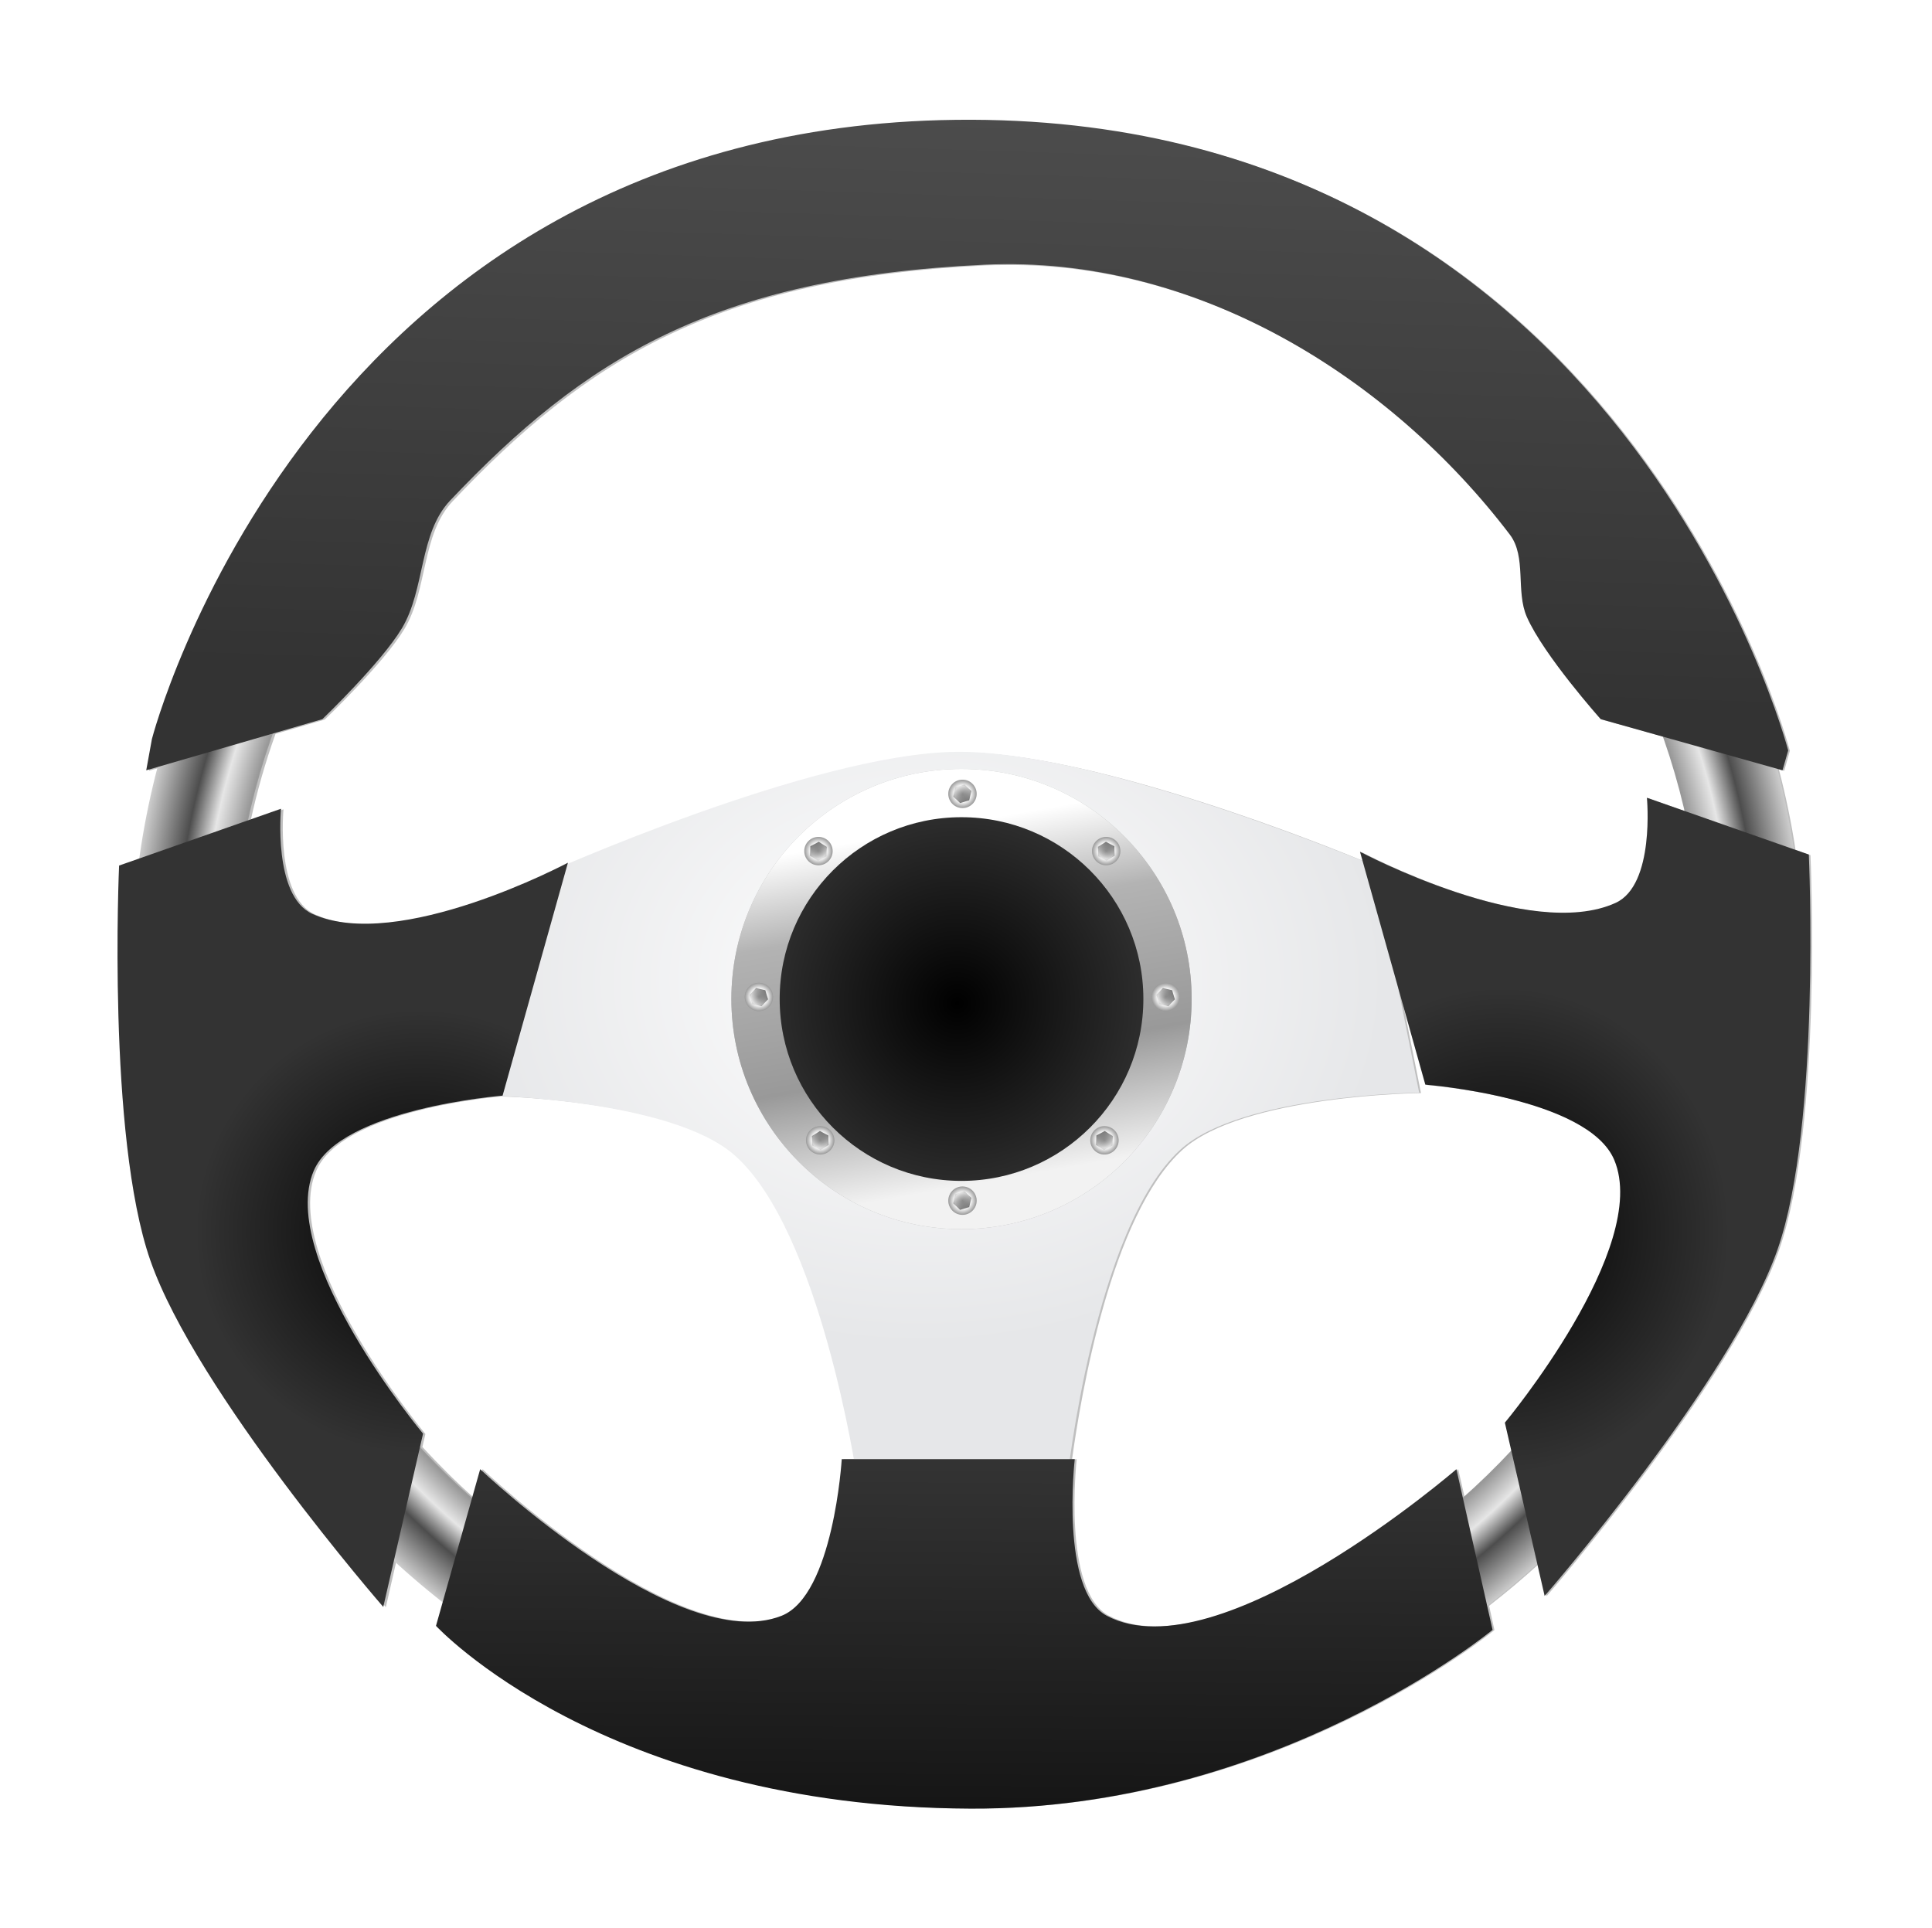 <?xml version="1.0" encoding="UTF-8"?>
<svg version="1.1" viewBox="0 0 121.91 121.66" xmlns="http://www.w3.org/2000/svg" xmlns:xlink="http://www.w3.org/1999/xlink">
<defs>
<filter id="l" color-interpolation-filters="sRGB">
<feGaussianBlur stdDeviation="1.589"/>
</filter>
<radialGradient id="h" cx="-560.76" cy="116.08" r="84.742" gradientTransform="matrix(1 0 0 .784 -155.01 -217.93)" gradientUnits="userSpaceOnUse">
<stop stop-color="#fff" offset="0"/>
<stop stop-color="#e6e7e9" offset="1"/>
</radialGradient>
<radialGradient id="g" cx="-707.38" cy="-129" r="152" gradientTransform="matrix(1 0 0 .973 0 -3.421)" gradientUnits="userSpaceOnUse">
<stop stop-color="#4d4d4d" offset="0"/>
<stop stop-color="#999" offset=".882"/>
<stop stop-color="#e6e6e6" offset=".916"/>
<stop stop-color="#4d4d4d" offset=".947"/>
<stop stop-color="#ccc" offset="1"/>
</radialGradient>
<linearGradient id="k" x1="-717.87" x2="-714.43" y1="-180.48" y2="-288.63" gradientUnits="userSpaceOnUse">
<stop stop-color="#333" offset="0"/>
<stop stop-color="#4d4d4d" offset="1"/>
</linearGradient>
<radialGradient id="f" cx="-807.27" cy="-80.624" r="40.964" gradientTransform="matrix(.999 -.036 .036 .987 2.517 -30.73)" gradientUnits="userSpaceOnUse" xlink:href="#c"/>
<linearGradient id="c">
<stop offset="0"/>
<stop stop-color="#333" offset="1"/>
</linearGradient>
<radialGradient id="e" cx="-609.87" cy="-82.823" r="40.964" gradientTransform="matrix(.999 -.05 .054 1.077 3.952 -22.839)" gradientUnits="userSpaceOnUse" xlink:href="#c"/>
<linearGradient id="j" x1="-710.48" x2="-711.21" y1="-38.758" y2="69.393" gradientUnits="userSpaceOnUse">
<stop stop-color="#333" offset="0"/>
<stop offset="1"/>
</linearGradient>
<filter id="m" color-interpolation-filters="sRGB">
<feGaussianBlur stdDeviation="0.837"/>
</filter>
<radialGradient id="d" cx="-466.22" cy="-123.89" r="38.364" gradientUnits="userSpaceOnUse" xlink:href="#c"/>
<linearGradient id="i" x1="-714.11" x2="-702.73" y1="-154.55" y2="-90.477" gradientUnits="userSpaceOnUse">
<stop stop-color="#fff" offset="0"/>
<stop stop-color="#b3b3b3" offset=".25"/>
<stop stop-color="#999" offset=".66"/>
<stop stop-color="#f2f2f2" offset="1"/>
</linearGradient>
<radialGradient id="a" cx="-511.55" cy="-140.6" r="10.851" gradientUnits="userSpaceOnUse">
<stop stop-color="#ccc" offset="0"/>
<stop stop-color="#fff" offset=".548"/>
<stop stop-color="#999" offset="1"/>
</radialGradient>
<linearGradient id="b" x1="-521.28" x2="-526.89" y1="-180.78" y2="-192.07" gradientUnits="userSpaceOnUse">
<stop offset="0"/>
<stop stop-opacity="0" offset="1"/>
</linearGradient>
</defs>
<g transform="translate(-261.07 -503.81)">
<g transform="matrix(.671 0 0 .671 332.24 723.49)">
<path d="m-15.969-316.03c-60.746 0.731-75.562 58.188-75.562 58.188l-0.531 2.938 1.062-0.312c-0.742 2.823-1.31 5.686-1.719 8.625l-1.906 0.656s-1.147 25.375 2.938 37.094c4.306 12.354 21.906 32.594 21.906 32.594l1-4.375c1.474 1.354 2.984 2.665 4.562 3.906l-0.625 2.25s15.722 17.014 50.219 17.156c28.622 0.118 49.094-16.781 49.094-16.781l-0.5-2.281c1.628-1.262 3.199-2.587 4.719-3.969l0.688 3.062s17.569-20.24 21.875-32.594c4.084-11.718 2.938-37.094 2.938-37.094l-1.406-0.5c-0.39-2.574-0.916-5.078-1.562-7.562l0.5 0.125 0.531-1.875s-15.538-60.004-78.219-59.25zm4.531 13.562c19.145-0.161 36.677 11.134 47.531 25.406 1.595 2.098 0.532 5.338 1.594 7.75 1.593 3.617 6.938 9.594 6.938 9.594l5.812 1.625c0.81 2.293 1.508 4.634 2.062 7.031l-3.531-1.25s0.776 8.178-2.938 9.875c-8.076 3.69-24.03-4.81-24.03-4.81l0.25 0.875c-2.81-1.165-25.488-10.394-38.219-10.25-11.689 0.132-31.285 8.281-36.5 10.531l0.031-0.125s-0.711 0.377-1.688 0.844c-0.05 0.022-0.531 0.219-0.531 0.219v0.031c-4.613 2.147-15.54 6.585-21.812 3.719-3.714-1.697-2.938-9.875-2.938-9.875l-3.094 1.094c0.608-2.802 1.39-5.526 2.344-8.188l4.625-1.344s5.554-5.285 7.5-8.531c2.201-3.672 1.588-8.891 4.531-12 12.576-13.281 24.74-20.984 50.188-22.188 0.621-0.029 1.257-0.026 1.875-0.031zm37 67.906 2.594 9.219s15.277 1.191 17.75 7.062c3.461 8.218-10.281 24.688-10.281 24.688l0.594 2.625c-1.443 1.544-2.948 3.062-4.531 4.469l-0.625-2.719s-22.342 19.324-32.844 13.781c-4.432-2.339-3.031-14.719-3.031-14.719h-0.438c0.806-5.849 3.649-22.982 10.375-29.094 5.688-5.168 22.438-5.344 22.438-5.344l-2-9.969zm-84.469 10.281c2.81 0.101 16.735 0.816 22.125 5.562 6.847 6.029 10.315 23.378 11.219 28.562h-1.156s-0.763 12.791-5.656 14.719c-9.768 3.849-28.312-13.781-28.312-13.781l-0.781 2.719c-1.706-1.515-3.333-3.14-4.875-4.812l0.281-1.219s-13.742-16.501-10.281-24.719c2.325-5.522 15.819-6.885 17.438-7.031z" filter="url(#l)" opacity=".5"/>
<g transform="matrix(.517 0 0 .517 350.61 -169.56)">
<path d="m-784.33-146.3s48.876-21.924 74.924-22.219c26.238-0.297 75.958 20.669 75.958 20.669l8.268 41.338s-32.397 0.333-43.404 10.334c-15.762 14.322-20.669 60.456-20.669 60.456l-38.237-1.033s-6.591-44.626-22.219-58.389c-11.569-10.188-44.955-10.851-44.955-10.851z" fill="url(#h)"/>
<path d="m-707.38-276.97c-83.945 0-152 66.243-152 147.97 0 81.726 68.055 147.97 152 147.97s152-66.243 152-147.97c0-81.726-68.055-147.97-152-147.97zm0 17.781c73.856 0 133.75 58.285 133.75 130.19 0 71.903-59.894 130.19-133.75 130.19s-133.72-58.285-133.72-130.19c0-71.903 59.863-130.19 133.72-130.19z" color="black" fill="url(#g)"/>
<path d="m-856.72-165.16 32.037-9.301s10.703-10.253 14.468-16.535c4.26-7.106 3.087-17.236 8.784-23.252 24.337-25.702 47.895-40.558 97.143-42.888 38.443-1.818 73.909 20.577 95.593 49.088 3.088 4.06 1.045 10.317 3.1 14.985 3.082 7 13.435 18.602 13.435 18.602l33.07 9.301 1.033-3.617s-30.095-116.17-151.4-114.71c-117.56 1.415-146.23 112.64-146.23 112.64z" fill="url(#k)"/>
<path d="m-791.9-105.98 11.885-42.371s-30.873 16.445-46.505 9.301c-7.187-3.285-5.684-19.119-5.684-19.119l-29.453 10.334s-2.22 49.146 5.684 71.824c8.333 23.908 42.371 63.04 42.371 63.04l7.234-31.52s-26.592-31.892-19.894-47.797c4.785-11.363 34.362-13.693 34.362-13.693z" fill="url(#f)"/>
<path d="m-624.06-107.98-11.885-42.371s30.873 16.445 46.505 9.301c7.187-3.285 5.684-19.119 5.684-19.119l29.453 10.334s2.22 49.146-5.684 71.824c-8.333 23.908-42.371 63.04-42.371 63.04l-7.234-31.52s26.592-31.892 19.894-47.797c-4.785-11.363-34.362-13.693-34.362-13.693z" fill="url(#e)"/>
<path d="m-730.21-39.855h42.384s-2.73 23.973 5.846 28.499c20.324 10.727 63.575-26.672 63.575-26.672l6.577 29.23s-39.588 32.747-94.979 32.518c-66.761-0.276-97.209-33.249-97.209-33.249l8.038-28.499s35.904 34.121 54.806 26.672c9.47-3.731 10.961-28.499 10.961-28.499z" fill="url(#j)"/>
<path d="m-708.44-165.41c-23.115 0-41.844 18.728-41.844 41.844 0 23.115 18.728 41.875 41.844 41.875 23.115 0 41.875-18.76 41.875-41.875s-18.76-41.844-41.875-41.844zm0 8.781c18.264 0 33.094 14.798 33.094 33.062s-14.83 33.094-33.094 33.094-33.062-14.83-33.062-33.094 14.798-33.062 33.062-33.062z" color="black" filter="url(#m)" opacity=".5"/>
<path transform="translate(-242.97 1.096)" d="m-427.86-123.89c0 21.188-17.176 38.364-38.364 38.364s-38.364-17.176-38.364-38.364 17.176-38.364 38.364-38.364 38.364 17.176 38.364 38.364z" color="black" fill="url(#d)"/>
<path d="m-708.44-165.41c-23.115 0-41.844 18.728-41.844 41.844 0 23.115 18.728 41.875 41.844 41.875 23.115 0 41.875-18.76 41.875-41.875s-18.76-41.844-41.875-41.844zm0 8.781c18.264 0 33.094 14.798 33.094 33.062s-14.83 33.094-33.094 33.094-33.062-14.83-33.062-33.094 14.798-33.062 33.062-33.062z" color="black" fill="url(#i)"/>
<path transform="matrix(.238 0 0 .238 -586.5 -127.41)" d="m-500.7-140.6c0 5.993-4.858 10.851-10.851 10.851-5.993 0-10.851-4.858-10.851-10.851 0-5.993 4.858-10.851 10.851-10.851 5.993 0 10.851 4.858 10.851 10.851z" color="black" fill="url(#a)"/>
<path transform="matrix(.286 0 0 .286 -558.65 -107.89)" d="m-518.79-181.17-5.776 1.737-4.392-4.134 1.384-5.871 5.776-1.737 4.392 4.134z" color="black" fill="url(#b)" opacity=".5"/>
<g transform="translate(0,74)">
<path transform="matrix(.238 0 0 .238 -586.5 -127.41)" d="m-500.7-140.6c0 5.993-4.858 10.851-10.851 10.851-5.993 0-10.851-4.858-10.851-10.851 0-5.993 4.858-10.851 10.851-10.851 5.993 0 10.851 4.858 10.851 10.851z" color="black" fill="url(#a)"/>
<path transform="matrix(.286 0 0 .286 -558.65 -107.89)" d="m-518.79-181.17-5.776 1.737-4.392-4.134 1.384-5.871 5.776-1.737 4.392 4.134z" color="black" fill="url(#b)" opacity=".5"/>
</g>
<g transform="matrix(0 -1 1 0 -584.41 -832.18)">
<path transform="matrix(.238 0 0 .238 -586.5 -127.41)" d="m-500.7-140.6c0 5.993-4.858 10.851-10.851 10.851-5.993 0-10.851-4.858-10.851-10.851 0-5.993 4.858-10.851 10.851-10.851 5.993 0 10.851 4.858 10.851 10.851z" color="black" fill="url(#a)"/>
<path transform="matrix(.286 0 0 .286 -558.65 -107.89)" d="m-518.79-181.17-5.776 1.737-4.392-4.134 1.384-5.871 5.776-1.737 4.392 4.134z" color="black" fill="url(#b)" opacity=".5"/>
<g transform="translate(0,74)">
<path transform="matrix(.238 0 0 .238 -586.5 -127.41)" d="m-500.7-140.6c0 5.993-4.858 10.851-10.851 10.851-5.993 0-10.851-4.858-10.851-10.851 0-5.993 4.858-10.851 10.851-10.851 5.993 0 10.851 4.858 10.851 10.851z" color="black" fill="url(#a)"/>
<path transform="matrix(.286 0 0 .286 -558.65 -107.89)" d="m-518.79-181.17-5.776 1.737-4.392-4.134 1.384-5.871 5.776-1.737 4.392 4.134z" color="black" fill="url(#b)" opacity=".5"/>
</g>
</g>
<g transform="matrix(-.711 -.703 .703 -.711 -1124.6 -710.13)">
<path transform="matrix(.238 0 0 .238 -586.5 -127.41)" d="m-500.7-140.6c0 5.993-4.858 10.851-10.851 10.851-5.993 0-10.851-4.858-10.851-10.851 0-5.993 4.858-10.851 10.851-10.851 5.993 0 10.851 4.858 10.851 10.851z" color="black" fill="url(#a)"/>
<path transform="matrix(.286 0 0 .286 -558.65 -107.89)" d="m-518.79-181.17-5.776 1.737-4.392-4.134 1.384-5.871 5.776-1.737 4.392 4.134z" color="black" fill="url(#b)" opacity=".5"/>
<g transform="translate(0,74)">
<path transform="matrix(.238 0 0 .238 -586.5 -127.41)" d="m-500.7-140.6c0 5.993-4.858 10.851-10.851 10.851-5.993 0-10.851-4.858-10.851-10.851 0-5.993 4.858-10.851 10.851-10.851 5.993 0 10.851 4.858 10.851 10.851z" color="black" fill="url(#a)"/>
<path transform="matrix(.286 0 0 .286 -558.65 -107.89)" d="m-518.79-181.17-5.776 1.737-4.392-4.134 1.384-5.871 5.776-1.737 4.392 4.134z" color="black" fill="url(#b)" opacity=".5"/>
</g>
</g>
<g transform="matrix(.711 -.703 -.703 -.711 -291.95 -710.13)">
<path transform="matrix(.238 0 0 .238 -586.5 -127.41)" d="m-500.7-140.6c0 5.993-4.858 10.851-10.851 10.851-5.993 0-10.851-4.858-10.851-10.851 0-5.993 4.858-10.851 10.851-10.851 5.993 0 10.851 4.858 10.851 10.851z" color="black" fill="url(#a)"/>
<path transform="matrix(.286 0 0 .286 -558.65 -107.89)" d="m-518.79-181.17-5.776 1.737-4.392-4.134 1.384-5.871 5.776-1.737 4.392 4.134z" color="black" fill="url(#b)" opacity=".5"/>
<g transform="translate(0,74)">
<path transform="matrix(.238 0 0 .238 -586.5 -127.41)" d="m-500.7-140.6c0 5.993-4.858 10.851-10.851 10.851-5.993 0-10.851-4.858-10.851-10.851 0-5.993 4.858-10.851 10.851-10.851 5.993 0 10.851 4.858 10.851 10.851z" color="black" fill="url(#a)"/>
<path transform="matrix(.286 0 0 .286 -558.65 -107.89)" d="m-518.79-181.17-5.776 1.737-4.392-4.134 1.384-5.871 5.776-1.737 4.392 4.134z" color="black" fill="url(#b)" opacity=".5"/>
</g>
</g>
</g>
</g>
</g>
</svg>
